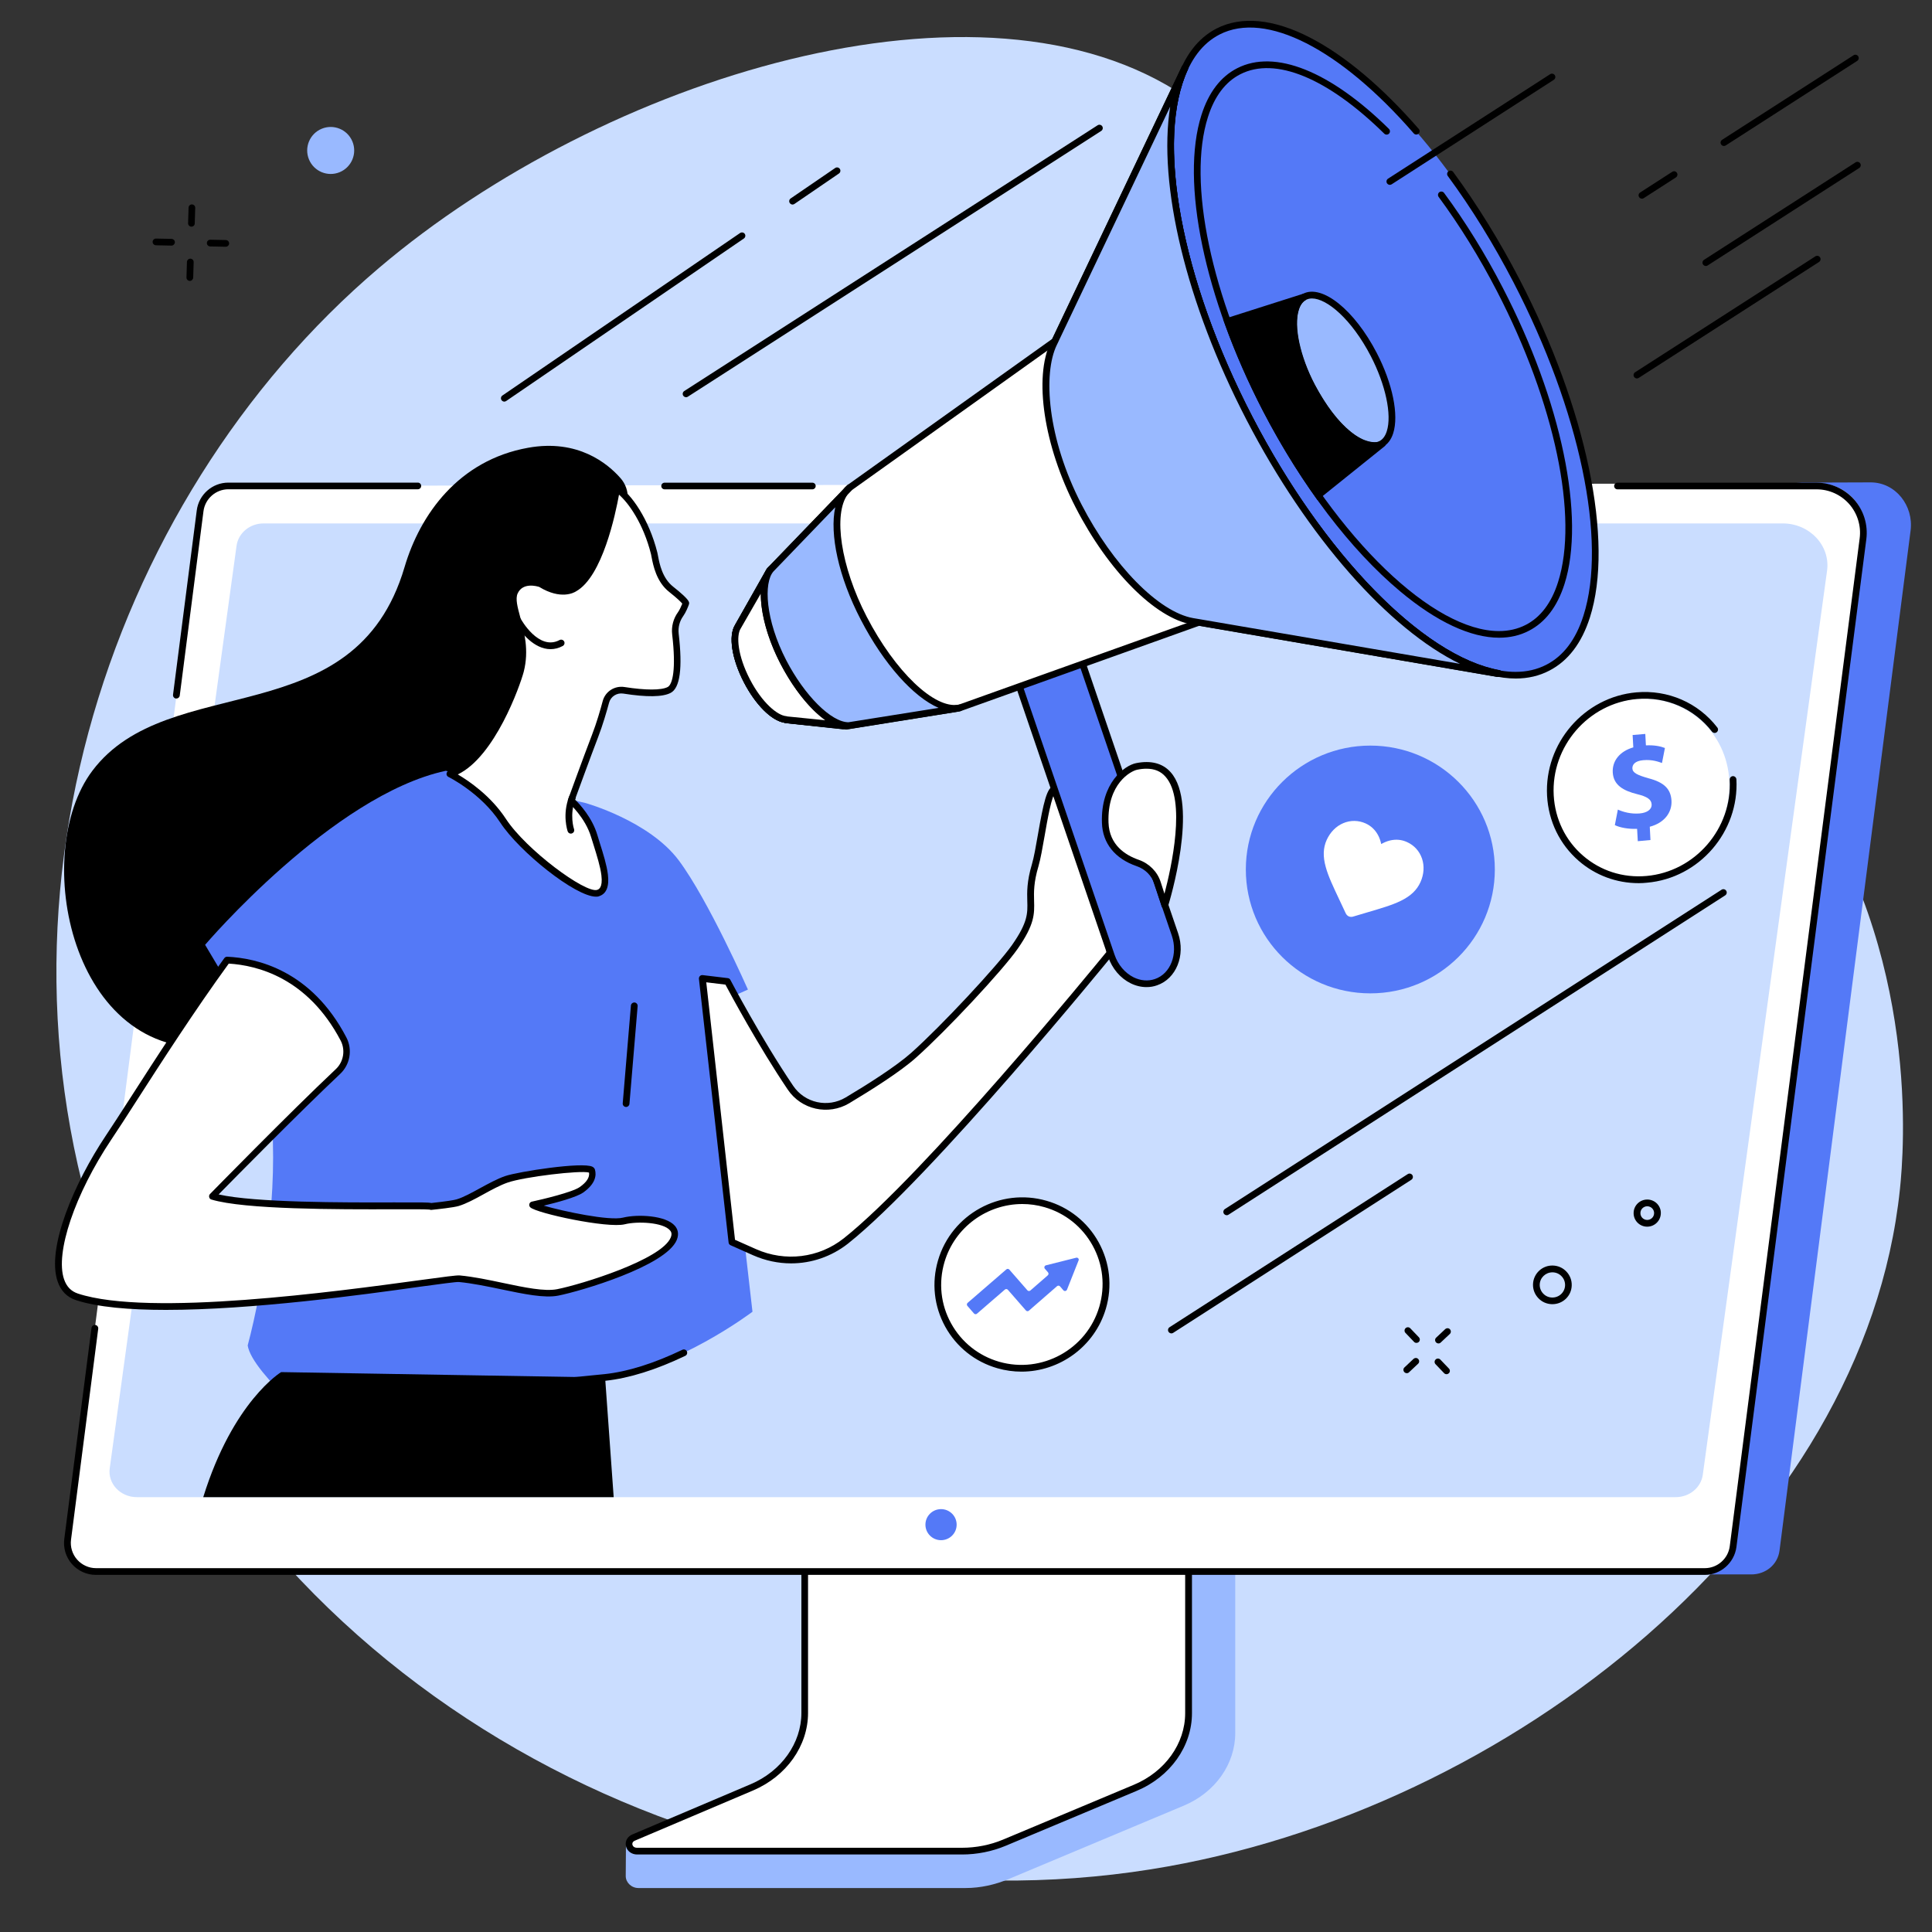 <?xml version="1.0" encoding="utf-8"?>
<!-- Generator: Adobe Illustrator 27.0.1, SVG Export Plug-In . SVG Version: 6.00 Build 0)  -->
<svg version="1.1" xmlns="http://www.w3.org/2000/svg" xmlns:xlink="http://www.w3.org/1999/xlink" x="0px" y="0px"
	 viewBox="0 0 2500 2500" style="enable-background:new 0 0 2500 2500;" xml:space="preserve">
<rect x="0" y="0" width="2500" height="2500" fill="#333333" stroke="none"/>
<style type="text/css">
	.st0{fill:#FFFFFF;}
	.st1{fill:#CADDFF;}
	.st2{fill:#99B9FF;}
	.st3{fill:#5479F7;}
</style>
<g id="Background">
	<g>
		<g>
			<rect x="3168" y="120.4" class="st0" width="2500" height="2500"/>
		</g>
	</g>
</g>
<g id="Illustration">
	<g id="Promote_your_business_5_">
		<path class="st1" d="M1883.9,650.4c-250-251.1-178.4-408.5-349.4-524.8c-263.2-178.9-754.3-25-1044.1,221.1
			C135.5,648.1-47.6,1198.5,161,1696.4c222.1,530.2,806.6,805.5,1328.1,722.5c465.7-74.1,923.5-440.5,969.4-880
			c5-47.6,26.9-305.1-127-527.1C2204.3,828.2,2082.1,849.5,1883.9,650.4z"/>
		<g>
			<g>
				<path class="st2" d="M1593.1,1819.6l-492.2,3.1c-3.2,0-4.2,2.9-4.2,5.8v416.7c0,39.9-284,143.6-286.7,138.3l-0.3,44.1
					c0,8.2,7.2,15.5,16.5,15.5h423.3c19.1,0,38.1-4.3,55.4-11.5l226.9-95.1c40.8-17.1,66.6-53.9,66.6-94v-417.2
					C1598.3,1822.6,1596.3,1819.6,1593.1,1819.6z"/>
				<g>
					<path class="st0" d="M1041.2,1799.7v416.8c0,41.1-26.6,78.5-68.3,96.3l-153.1,65c-10,4.2-6.6,17.6,4.5,17.6h420.5
						c18.9,0,37.6-3.7,54.7-10.9l169.6-71.1c42.1-17.6,68.9-55.2,68.9-96.5v-417.2c0-1.7-1.6-3.1-3.5-3.1h-489.8
						C1042.8,1796.6,1041.2,1798,1041.2,1799.7z"/>
					<path d="M1244.9,2399.7H824.4c-7.2,0-13.2-4.6-14.5-11.1c-1.3-6.2,2.1-12.2,8.3-14.8l153.1-65c39.9-16.9,65.7-53.2,65.7-92.3
						v-416.8c0-4.1,3.5-7.4,7.8-7.4h489.8c4.3,0,7.8,3.3,7.8,7.4v417.2c0,42.8-28.1,82.3-71.6,100.5l-169.6,71.1
						C1283.7,2395.8,1264.2,2399.7,1244.9,2399.7z M1045.6,1800.9v415.6c0,42.6-27.9,81.9-71,100.3l-153.1,65
						c-3.5,1.5-3.4,4.1-3.2,5.1c0.4,1.9,2.2,4.1,6,4.1h420.5c18.2,0,36.5-3.6,53-10.5l169.6-71.1c40.2-16.9,66.2-53.2,66.2-92.5
						v-416H1045.6z M1534.6,1800.9L1534.6,1800.9L1534.6,1800.9z"/>
				</g>
			</g>
			<g>
				<path class="st3" d="M141.7,2035.4l2124.4,1.9c18.6,0,34.2-12.5,36.6-30.9l169.6-1319.9c4.1-32-19.3-62.3-51.7-62.3l-89.5,0.3
					l-1016.6,75.1l-991.2-68.1L141.7,2035.4z"/>
				<path class="st0" d="M124.1,2033.5h2081.8c18.6,0,34.2-13.8,36.6-32.2l170.9-1307.5c4.7-36.2-23.5-68.3-60-68.3l-2057.6,3.3
					c-18.6,0-34.2,13.8-36.6,32.2L87.5,1991.8C84.6,2013.9,101.8,2033.5,124.1,2033.5z"/>
				<path class="st1" d="M177,1937.3h1991.4c17.8,0,32.7-12.4,35-28.9l160.8-1169.8c4.5-32.5-22.5-61.3-57.4-61.3H341.1
					c-17.8,0-32.7,12.4-35,28.9L142,1899.9C139.2,1919.7,155.7,1937.3,177,1937.3z"/>
				<path d="M2205.8,2037.9H124.1c-11.9,0-23.1-5.1-31-14c-7.8-8.9-11.5-20.8-9.9-32.6l35.2-273c0.3-2.4,2.5-4.1,4.9-3.8
					c2.4,0.3,4.1,2.5,3.8,4.9l-35.2,273c-1.2,9.3,1.7,18.7,7.9,25.7c6.2,7,15.1,11.1,24.4,11.1h2081.8c16.3,0,30.2-12.2,32.3-28.4
					l168.1-1304.2c2.1-16-2.9-32.2-13.5-44.3c-10.7-12.1-26-19.1-42.2-19.1h-257.7c-2.4,0-4.3-1.9-4.3-4.3c0-2.4,1.9-4.3,4.3-4.3
					h257.7c18.6,0,36.4,8,48.7,22c12.3,14,18,32.7,15.6,51.2l-168.1,1304.2C2244.1,2022.4,2226.5,2037.9,2205.8,2037.9z"/>
				<path d="M228.3,903.9c-0.2,0-0.4,0-0.6,0c-2.4-0.3-4.1-2.5-3.8-4.9l30.7-238.5c2.6-20.5,20.2-36,40.9-36h245.2
					c2.4,0,4.3,1.9,4.3,4.3c0,2.4-1.9,4.3-4.3,4.3H295.6c-16.3,0-30.2,12.2-32.3,28.4l-30.7,238.5
					C232.3,902.3,230.4,903.9,228.3,903.9z"/>
				<path d="M1051.2,633.2H860c-2.4,0-4.3-1.9-4.3-4.3c0-2.4,1.9-4.3,4.3-4.3h191.2c2.4,0,4.3,1.9,4.3,4.3
					C1055.5,631.2,1053.6,633.2,1051.2,633.2z"/>
			</g>
		</g>
		<g>
			<path d="M812.3,645.6c0.5-9.8-2.8-19.4-9.2-26.7c-16.8-19.2-55.4-51.1-119.7-39.5c-90,16.1-139.9,86.5-159.9,154.4
				c-64.4,218.6-305.1,132.3-404,263.6c-81,107.5-27.2,375.3,160,357.4c187.3-17.9,434.9-348.5,434.9-348.5l90-218.6L812.3,645.6z"
				/>
			<g>
				<g>
					<path class="st3" d="M286.6,1258.2l-21.2-35.6c0,0,164.8-193.6,311.4-225.2l180.8,41.7c0,0,82.3,22.9,120.7,74.2
						c38.4,51.4,89.5,167.2,89.5,167.2l-39.8,17.8l45.7,399.1c0,0-99.3,75.1-190.6,85c-91.3,9.9-270,19.8-355.4,77.1
						c0,0-101.3-81-107.2-118.5C320.4,1740.9,413.7,1409.7,286.6,1258.2z"/>
					<path d="M363.8,1775.5c0,0-62.1,37.3-100.8,161.8h531.1l-11.1-154.8L363.8,1775.5z"/>
					<path d="M427.6,1863.8c-1,0-1.9-0.3-2.7-1c-0.3-0.2-30.5-24.5-58.6-52.2c-1.7-1.7-1.7-4.4,0-6.1c1.7-1.7,4.4-1.7,6.1,0
						c23.2,22.9,47.8,43.3,55.5,49.6c76-49,219.7-62.9,315.1-72.1c14.2-1.4,27.7-2.7,39.5-3.9c29.8-3.2,63.6-13.8,100.5-31.5
						c2.2-1,4.8-0.1,5.8,2c1,2.2,0.1,4.8-2,5.8c-37.8,18.1-72.6,29-103.3,32.3c-11.9,1.3-25.3,2.6-39.6,4
						c-95.7,9.2-240.4,23.1-313.8,72.4C429.2,1863.6,428.4,1863.8,427.6,1863.8z"/>
					<path d="M810.2,1432.4c-0.1,0-0.2,0-0.4,0c-2.4-0.2-4.2-2.3-4-4.7l10.6-126.5c0.2-2.4,2.3-4.1,4.7-4c2.4,0.2,4.2,2.3,4,4.7
						l-10.6,126.5C814.3,1430.7,812.4,1432.4,810.2,1432.4z"/>
				</g>
				<g>
					<path class="st0" d="M807.3,1580.1c-22.8,5.7-112.6-15.2-118.3-20.9c0,0,51.3-11,63.4-19.5c12.1-8.5,15.7-17,13.5-24.8
						c-2.1-7.8-89.9,4.1-110.5,11.2c-20.6,7.1-44.7,24.6-63.2,30.2c-4.1,1.3-16.8,3.1-34.6,5c0.4-3.3-222.8,5-282.9-13.2
						c0,0,101.6-103.9,162.6-161.4c11.6-10.9,14.5-28.1,7.2-42.2c-45.1-86.6-116.5-100.6-150.5-102.1
						c-62.3,85.4-123.8,185.5-153.4,229.7c-57.4,85.8-89.9,189.9-41,206c118.4,39,477.3-24.9,494.8-23.3
						c44.8,4.3,99,23.4,127.4,17.7c28.5-5.7,136.8-37.8,150-69.4C882.1,1578.6,830.1,1574.4,807.3,1580.1z"/>
					<path d="M214.7,1695c-47.2,0-88.6-3.5-116.6-12.7c-11.4-3.8-19.3-11.8-23.5-24c-14.9-43.3,21.8-128.1,62.2-188.6
						c8.3-12.4,19.2-29.3,31.8-48.9c32.4-50.4,76.8-119.4,121.7-181c0.9-1.2,2.2-1.8,3.7-1.8c38.1,1.7,108.8,17.4,154.2,104.4
						c8.2,15.7,4.9,35.2-8.1,47.3c-52.3,49.3-135.6,133.9-157.2,155.9c47.3,10.7,162.5,10.5,225.9,10.3c35.3-0.1,45.6-0.1,49.3,0.8
						c19.6-2.1,29.7-3.8,32.7-4.7c9-2.7,19.4-8.5,30.4-14.5c10.9-5.9,22.1-12.1,32.6-15.7c16.7-5.7,100.2-18.7,112.9-12
						c2.1,1.1,2.9,2.7,3.2,3.8c2,7.2,0.9,18.1-15.2,29.5c-8.8,6.2-34.7,13.1-51.1,17c25.6,7.4,84.9,20,102.6,15.5l0,0
						c19-4.7,55.5-2.9,67.1,10.6c3.1,3.6,6,9.7,2.4,18.4c-14.2,33.9-124.8,66.3-153.2,71.9c-18,3.6-44.8-2.1-73.2-8
						c-18.6-3.9-37.8-7.9-55.5-9.6c-3.2-0.3-25.3,2.7-51,6.2C469.2,1675.5,326.1,1695,214.7,1695z M296,1246.9
						c-44.2,60.8-88,128.8-120,178.6c-12.6,19.6-23.5,36.6-31.9,49c-47.2,70.6-73,146.7-61.2,180.9c3.3,9.6,9.2,15.6,18,18.5
						c92.3,30.4,336.6-3,440.9-17.2c33.8-4.6,48.9-6.6,53-6.3c18.2,1.7,37.6,5.8,56.5,9.8c27.5,5.8,53.5,11.2,69.7,8
						c31.3-6.2,134.9-38.1,146.9-66.8c2.1-5,0.5-7.8-1-9.4c-8.7-10.2-41.6-12-58.4-7.8l0,0c-22.4,5.6-114.7-14.3-122.4-22
						c-1.1-1.1-1.6-2.8-1.1-4.3c0.4-1.5,1.7-2.7,3.3-3c14-3,52.4-12.2,61.8-18.8c9-6.3,13.1-12.6,12.1-18.8
						c-11.2-3.2-83.8,5.5-105.2,12.9c-9.8,3.4-20.7,9.3-31.2,15.1c-11.4,6.3-22.3,12.2-32.1,15.2c-6.4,2-26.9,4.2-35.5,5.1
						c-0.8,0.1-1.6-0.1-2.3-0.4c-4.1-0.5-24-0.5-46.8-0.4c-72,0.2-192.6,0.4-235.5-12.6c-1.5-0.4-2.6-1.6-2.9-3.1
						c-0.4-1.5,0-3,1.1-4.1c1-1,102.4-104.7,162.7-161.5c10.1-9.5,12.7-24.7,6.3-37C398.1,1265.2,332.7,1249.1,296,1246.9z
						 M807.3,1580.1L807.3,1580.1L807.3,1580.1z M553.2,1560.9c-0.1,0.4,0,0.8,0,1.2C553.2,1561.7,553.1,1561.3,553.2,1560.9z
						 M553.2,1560.9C553.2,1560.9,553.2,1560.9,553.2,1560.9C553.2,1560.9,553.2,1560.9,553.2,1560.9z"/>
				</g>
				<g>
					<g>
						<path class="st0" d="M941.2,1270c0,0,38.9,74.4,81.5,137.5c16.3,24.2,48.7,31.3,73.7,16.3c29.8-17.8,65.8-40.7,85.6-58.3
							c37.7-33.6,111.2-111.9,131-140.3c35.8-51.4,10.4-52,26.4-105.7c7.7-25.8,13.9-95.6,25.4-98.7c18.8-5.1,42.6,22.7,37.7,77.3
							c-4,44.8,18.2,57.4,24.1,79.6c9.8,36.9,9.4,55.8,9.4,55.8s-232.4,285.7-341.5,372.3c-33.4,26.5-79.1,31.9-118.1,14.5l-29.2-13
							l-38.4-341.2L941.2,1270z"/>
						<path d="M1023.7,1634.8c-16.6,0-33.3-3.5-49.2-10.5l-29.2-13c-1.4-0.6-2.4-2-2.5-3.5l-38.4-341.2c-0.1-1.3,0.3-2.6,1.3-3.6
							c0.9-0.9,2.3-1.4,3.6-1.2l32.5,3.9c1.4,0.2,2.7,1,3.3,2.3c0.4,0.7,39.3,75,81.3,137.1c15,22.2,44.8,28.8,67.9,15
							c27.7-16.5,64.9-40,84.9-57.8c38.3-34.1,111.4-112.4,130.4-139.5c20.5-29.4,20.2-41,19.7-57c-0.3-11.1-0.7-25,6-47.5
							c2.6-8.8,5.1-23,7.7-38c7.4-42.3,11.5-61.2,20.7-63.6c7.5-2,15.5,0.1,22.6,6.1c15.9,13.4,23.6,41.7,20.6,75.8
							c-2.6,28.8,6.2,43.7,14,56.9c4.1,6.9,7.9,13.4,10,21.2c9.8,37.1,9.6,56.2,9.5,57c0,1-0.4,1.9-1,2.6
							c-2.3,2.9-233.9,287-342.2,373C1075.8,1626.1,1049.9,1634.8,1023.7,1634.8z M951.1,1604.3l27,12
							c37.9,16.9,81.5,11.6,113.7-13.9c103.9-82.5,323.2-350,339.9-370.5c-0.1-5-1.2-23-9.2-53.1c-1.8-6.7-5.3-12.7-9-19
							c-8-13.6-18-30.5-15.1-62.1c3.3-36.8-6.9-59.4-17.5-68.3c-4.8-4-10.1-5.6-14.8-4.3c-5.1,3-10.9,36.6-14.4,56.7
							c-2.7,15.3-5.2,29.7-7.9,39c-6.3,21.1-6,33.7-5.7,44.8c0.5,17,0.8,30.5-21.3,62.2c-19.6,28.1-92.2,105.9-131.7,141
							c-20.5,18.3-58.2,42-86.2,58.8c-27,16.1-62,8.4-79.5-17.6c-38.3-56.8-74.1-123.5-80.7-135.9l-24.8-3L951.1,1604.3z"/>
					</g>
					<g>
						<g>
							<path class="st3" d="M1495.8,1271L1495.8,1271c-22.8,7.8-48.7-7.6-57.8-34.3l-140.6-411.8l82.2-28.1l140.8,412.4
								C1529.4,1235.6,1518.4,1263.2,1495.8,1271z"/>
							<path d="M1483.6,1277.3c-6.9,0-13.8-1.6-20.5-4.9c-13.4-6.6-24-19.1-29.2-34.4l-140.6-411.8c-0.8-2.3,0.4-4.7,2.7-5.5
								l82.2-28.1c1.1-0.4,2.3-0.3,3.3,0.2c1,0.5,1.8,1.4,2.2,2.5l140.8,412.4c9.7,28.6-2.5,58.8-27.3,67.3
								C1492.8,1276.6,1488.2,1277.3,1483.6,1277.3z M1303,827.6l139.2,407.7c4.4,13.1,13.5,23.8,24.8,29.4c9,4.4,18.7,5.2,27.4,2.2
								l0,0c20.3-6.9,30.1-32.2,21.9-56.3l-139.4-408.2L1303,827.6z"/>
						</g>
						<path class="st0" d="M1365.1,441.3L1099.3,631L995.8,738.4l-40.6,71.9l-0.3,0.6c-8,12.4-3.4,41.1,11.7,70.3
							c14.9,28.8,35.8,48.8,50.6,50l-0.4,0.2l78.1,8.4l146.1-23.4l310.2-111l385.6,66.1l2.7,0.1c-97.2-17.7-227.9-147.2-322.8-330.4
							c-94.8-183-125.1-363.8-83.5-453l-0.1,0l-165.9,348.7L1365.1,441.3z"/>
						
							<ellipse transform="matrix(0.887 -0.461 0.461 0.887 -7.101 875.677)" class="st3" cx="1789.6" cy="452.4" rx="194.4" ry="463.7"/>
						<path d="M1961.4,878c-41.8,0-92-23.3-146-68.4c-73.4-61.3-145.3-156-202.6-266.4c-86.7-167.4-122.5-339.1-91-437.6
							c10.6-33.1,28.2-56.2,52.4-68.7c32.2-16.5,74.1-12.5,121.1,11.8c44.9,23.1,93.5,64,140.6,118.2c1.6,1.8,1.4,4.6-0.4,6.1
							c-1.8,1.6-4.6,1.4-6.1-0.4C1734.1,63,1637.9,14,1578.2,44.6c-22.1,11.3-38.3,32.7-48.1,63.6c-30.8,96.4,4.7,265.5,90.4,431
							c101.4,195.7,243.9,330.2,340.6,330.2c14.4,0,27.8-3,39.8-9.2c22.1-11.3,38.3-32.7,48.1-63.6c30.8-96.4-4.7-265.5-90.4-431
							c-25.6-49.4-54.2-95.8-85.2-137.9c-1.4-1.9-1-4.7,0.9-6.1c1.9-1.4,4.7-1,6.1,0.9c31.2,42.5,60.1,89.3,85.9,139
							c86.7,167.4,122.5,339.1,91,437.6c-10.6,33.1-28.2,56.2-52.5,68.7C1991.8,874.6,1977.2,878,1961.4,878z"/>
						<g>
							<path class="st2" d="M1777.6,458.8c27.3,52.6,31.5,104.5,9.4,115.9c-22.1,11.3-62.2-22.1-89.4-74.8
								c-27.3-52.6-31.5-104.5-9.4-115.9C1710.3,372.7,1750.4,406.2,1777.6,458.8z"/>
							<path d="M1777.6,581.2c-24.8,0-59.1-31.6-83.9-79.3c-20.5-39.5-28.8-80.3-21.3-103.9c2.7-8.6,7.4-14.6,13.8-17.9
								c24.6-12.6,66.5,21,95.3,76.6l0,0c20.5,39.5,28.8,80.3,21.3,103.9c-2.7,8.5-7.4,14.6-13.8,17.9
								C1785.5,580.3,1781.7,581.2,1777.6,581.2z M1697.7,386.2c-2.8,0-5.3,0.6-7.5,1.7c-4.3,2.2-7.5,6.5-9.5,12.8
								c-6.8,21.2,1.6,60.3,20.7,97.2c28.4,54.7,66.1,81.9,83.6,72.9c4.3-2.2,7.5-6.5,9.5-12.8c6.8-21.2-1.6-60.3-20.7-97.2l0,0
								C1749,413,1717,386.2,1697.7,386.2z"/>
						</g>
						<path d="M1939.9,825.2c-36.7,0-80.8-20.4-128.1-60c-64.3-53.7-127.2-136.6-177.4-233.2c-75.9-146.5-107.2-297-79.7-383.3
							c9.3-29.1,24.8-49.5,46.2-60.4c48.7-25,120.4,3.6,196.4,78.5c1.7,1.7,1.7,4.4,0.1,6.1c-1.7,1.7-4.4,1.7-6.1,0.1
							c-73.3-72.1-141.2-100.1-186.4-76.9c-19.2,9.8-33.3,28.5-41.8,55.3c-26.9,84.2,4.1,232,79.1,376.6
							c88.7,171.1,213,288.6,297.4,288.6c12.5,0,24.2-2.6,34.7-8c19.2-9.8,33.3-28.5,41.8-55.3c26.9-84.2-4.2-232-79.1-376.6
							c-22.6-43.7-48-84.7-75.4-121.9c-1.4-1.9-1-4.7,0.9-6.1c1.9-1.4,4.7-1,6.1,0.9c27.7,37.5,53.3,78.9,76.1,123
							c75.9,146.5,107.2,297,79.7,383.3c-9.3,29.1-24.8,49.5-46.2,60.4C1966.7,822.3,1953.8,825.2,1939.9,825.2z"/>
						<path d="M1094.8,944c-0.2,0-0.3,0-0.5,0l-78.1-8.4c-0.6-0.1-1.1-0.2-1.6-0.5c-16.5-2.8-37-23.3-51.9-52
							c-15.8-30.4-20.4-60.3-11.6-74.4l0.2-0.3c0-0.1,0.1-0.2,0.1-0.3l40.6-71.9c0.2-0.3,0.4-0.6,0.7-0.9L1096.2,628
							c0.2-0.2,0.4-0.4,0.6-0.5l264.8-189l167.6-352.2c1-2.1,3.5-3.1,5.7-2.1c1.1,0.5,1.9,1.4,2.3,2.5c0.4,1.1,0.4,2.3-0.1,3.4
							c-42.3,90.7-8.8,271.2,83.4,449.1c92.3,178.2,220.8,310,319.7,328.1c2.2,0.4,3.8,2.5,3.5,4.7c-0.2,2.3-2.2,3.9-4.4,3.9
							l-2.7-0.1c-0.2,0-0.4,0-0.6-0.1l-384.4-65.9l-309.1,110.6c-0.3,0.1-0.5,0.2-0.8,0.2L1095.5,944
							C1095.3,944,1095.1,944,1094.8,944z M1019.1,927.2l75.6,8.1l145.2-23.2l309.8-110.8c0.7-0.3,1.5-0.3,2.2-0.2l337.2,57.8
							c-91.9-44.6-197.4-163.5-276.3-315.7c-78.3-151.1-114.6-304.7-98.6-405.2L1369,443.2c-0.3,0.7-0.8,1.2-1.4,1.7l-265.4,189.4
							L999.3,741l-40.5,71.7c-0.1,0.2-0.2,0.3-0.3,0.5c-6.1,9.5-4,35.2,11.9,65.9c15.6,30.1,35.5,46.7,47,47.6
							C1018.1,926.8,1018.6,926.9,1019.1,927.2z"/>
						<g>
							<path class="st2" d="M1365.6,440.3l167.6-352.2l0.1,0c-41.6,89.2-11.4,270,83.5,453c94.9,183.2,225.6,312.6,322.8,330.4
								l-2.7-0.1l-384.9-66l-8.9-1.5c-44.7-7.9-104.5-66.1-147.3-149.1c-43.9-85.1-51.6-170-32.2-210.4L1365.6,440.3z"/>
							<path d="M1939.5,875.8c0,0-0.1,0-0.1,0l-2.7-0.1c-0.2,0-0.4,0-0.6-0.1l-384.9-66l-8.9-1.5c-47.7-8.4-108.1-69.2-150.4-151.4
								c-41.2-80-54.5-168.1-32.3-214.2l2.1-4.3l167.5-352.1c1-2.1,3.5-3.1,5.7-2.1c1.1,0.5,1.9,1.4,2.3,2.5
								c0.4,1.1,0.4,2.3-0.1,3.4c-42.3,90.7-8.8,271.2,83.4,449.1c92.3,178.2,220.8,310,319.7,328.1c2.2,0.4,3.8,2.5,3.5,4.7
								C1943.6,874.2,1941.7,875.8,1939.5,875.8z M1514.2,138l-144.7,304.2c0,0,0,0,0,0.1l-2.1,4.3c-17.8,37-12.5,119.8,32.2,206.4
								c40.5,78.6,99.8,138.9,144.2,146.8l8.9,1.5l336.6,57.7c-91.9-44.6-197.4-163.5-276.3-315.7
								C1534.5,392,1498.2,238.5,1514.2,138z M1365.6,440.3L1365.6,440.3L1365.6,440.3z"/>
						</g>
						<path d="M1090.6,943.6c-0.2,0-0.3,0-0.5,0l-73.9-7.9c-0.6-0.1-1.1-0.2-1.6-0.5c-16.5-2.8-37-23.3-51.9-52
							c-15.8-30.4-20.4-60.3-11.6-74.4l0.2-0.3c0-0.1,0.1-0.2,0.1-0.3l40.6-71.9c1.2-2.1,3.8-2.8,5.9-1.6c2.1,1.2,2.8,3.8,1.6,5.9
							l-40.7,72.2c-0.1,0.2-0.2,0.3-0.3,0.5c-6.1,9.5-4,35.2,11.9,65.9c15.6,30.1,35.5,46.7,47,47.6c0.6,0,1.1,0.2,1.6,0.4l72,7.7
							c2.4,0.3,4.1,2.4,3.9,4.8C1094.7,941.9,1092.8,943.6,1090.6,943.6z"/>
						<g>
							<path class="st0" d="M1095.5,939.2c-24-1.7-57.6-35.7-82-82.8c-25.8-49.8-31.9-101.4-16.1-119.7l-42.3,73.5l-0.3,0.6
								c-8,12.4-3.4,41.1,11.7,70.3c14.9,28.8,35.8,48.8,50.6,50l-0.4,0.2L1095.5,939.2z"/>
							<path d="M1095.5,943.6c-0.1,0-0.2,0-0.3,0c-0.6,0-1.2-0.1-1.9-0.2l-77.1-7.8c-0.6-0.1-1.1-0.2-1.6-0.5
								c-16.5-2.8-37-23.3-51.9-52c-15.8-30.4-20.4-60.3-11.6-74.4l0.2-0.3c0-0.1,0.1-0.2,0.1-0.3l37.1-64.5c1.5-3.7,3.4-7,5.7-9.7
								c1.5-1.7,4-2,5.8-0.7c1.8,1.3,2.4,3.8,1.3,5.7l-4.7,8.2c-7.5,20.1-2.4,62.4,20.9,107.4c22.8,44,54.8,77.3,76.9,80.3l1.6,0.2
								c2.4,0.2,4.1,2.3,3.9,4.7C1099.6,941.9,1097.7,943.6,1095.5,943.6z M1019.1,927.1l48.8,4.9c-19.9-14.2-41.1-40.5-58.2-73.6
								c-16.6-32.1-25.4-65.2-25.2-90.4l-25.7,44.7c-0.1,0.2-0.2,0.3-0.3,0.5c-6.1,9.5-4,35.2,11.9,65.9
								c15.6,30.1,35.5,46.7,47,47.6C1018,926.8,1018.6,926.9,1019.1,927.1z"/>
						</g>
						<g>
							<path class="st2" d="M1235.6,917.2l6.2-1.2c-33.6,7-86.7-43.7-124.1-116c-38.2-73.7-45.5-147.3-18.4-169l-3.5,3.6
								l-98.1,101.9c-16.1,18.1-10.2,69.9,15.8,120c25.1,48.3,60.5,82.7,84.6,82.6L1235.6,917.2z"/>
							<path d="M1098,943.4c-26.1,0-62.4-34.9-88.3-84.9c-26.5-51.2-33.1-104.9-15.2-124.9l96-99.7c1.8-2.4,3.9-4.5,6.1-6.3
								c1.8-1.4,4.4-1.2,5.9,0.5c1.5,1.7,1.5,4.3-0.1,5.9l-5.4,5.6c-19.1,25.7-9.1,93.6,24.5,158.4c36.8,71,87.8,119.8,119,113.8
								l0.5-0.1c2.3-0.5,4.6,1,5.1,3.4c0.5,2.3-1,4.6-3.4,5.1c-0.2,0-0.3,0.1-0.5,0.1l-5.7,1.1c-0.1,0-0.1,0-0.2,0l-137.5,21.9
								C1098.5,943.4,1098.2,943.4,1098,943.4z M1080.8,656.4l-79.9,83c-13,14.6-10.5,62.8,16.5,115c23.7,45.6,58.1,80,80.4,80.2
								l116.8-18.6c-32.3-13.8-70.9-56.4-100.8-114.2C1085,746.4,1073.3,691.2,1080.8,656.4z"/>
						</g>
						<g>
							<path d="M1688.2,384c-22.1,11.3-18.9,63.7,9.4,115.9c47.3,87.4,84.9,77.1,89.4,75.5c0.1,0,0.1,0.1,0.1,0.1l-81.2,65.4
								c-23.8-33.5-46.6-70.7-67.4-110.9c-20-38.5-36.7-76.9-50-114.2L1688.2,384L1688.2,384z"/>
							<path d="M1704.9,647.2l-2.7-3.8c-24.5-34.4-47.3-71.9-67.8-111.4c-19.6-37.9-36.5-76.5-50.2-114.7l-1.5-4.2l104.2-33.2l3.3,8
								c-4.5,2.3-7.8,6.8-9.8,13.5c-6.8,21.9,1.7,60.7,21,96.5c46.5,85.9,82.6,74,84.1,73.5l3.5-1.3l3.7,6.5l-2.9,2.4L1704.9,647.2z
								 M1593.9,418.6c13.3,36.5,29.5,73.3,48.2,109.4c19.5,37.7,41.2,73.6,64.5,106.6l67-53.9c-17.1-2.2-46.3-16.7-79.9-78.7
								c-20.7-38.3-29.2-78.8-21.7-103.2c0.6-2.1,1.4-4,2.2-5.8L1593.9,418.6z"/>
						</g>
					</g>
					<g>
						<path class="st0" d="M1470.8,991.7c-11.2,2.2-42.4,21.5-40.7,72.8c1.1,32.1,24.5,46.1,42,52.2c12.2,4.2,21.8,13.7,25.7,25.9
							l9.3,28.9C1507.2,1171.4,1568.9,972.3,1470.8,991.7z"/>
						<path d="M1507.2,1175.8c-1.9,0-3.6-1.2-4.1-3l-9.3-28.9c-3.5-10.9-11.9-19.3-23-23.1c-28.1-9.7-44.1-29.6-44.9-56.1
							c-1.7-51.4,29.1-74.2,44.2-77.2l0,0c19.2-3.8,34.3,0.1,44.6,11.6c37.2,41.3-1.6,168.3-3.3,173.7
							C1510.8,1174.5,1509.1,1175.8,1507.2,1175.8C1507.2,1175.8,1507.2,1175.8,1507.2,1175.8z M1483.5,994.7
							c-3.7,0-7.6,0.4-11.9,1.3l0,0c-8.3,1.6-38.9,18-37.2,68.4c1,29,21.8,42.2,39.1,48.2c13.5,4.7,24.2,15.4,28.4,28.7l4.9,15.2
							c9-34,28.4-121.3,1.3-151.5C1502,998,1493.9,994.7,1483.5,994.7z M1470.8,991.7L1470.8,991.7L1470.8,991.7z"/>
					</g>
				</g>
			</g>
			<g>
				<g>
					<path class="st0" d="M582.1,1001.4c0,0,43,20.9,69,60.7c26,39.8,104,99.5,123,93.5c19-6,3-46.8-5-73.6s-29.9-46-29.9-46
						s18.9-52,30.9-83.4c6-15.6,10.8-32.1,14-44.2c2.7-10.2,12.8-16.7,23.3-15c18.8,3,46.6,5.9,58.6-0.5
						c13.7-7.2,10.8-49.4,8.1-72.4c-1.1-9.1,1.3-18.3,6.7-25.7c2.8-3.8,6-11.3,6.9-14.2c0,0-1-3.7-19-17.9
						c-18-14.2-20.2-39.1-22.1-46.6c-11.2-44.8-34.5-75-48.7-83.6c0,0-16.5,108.2-54.7,129.1c0,0-15.7,11.2-43.5-6
						c0,0-24.7-9-33.7,10.4s19.5,55.2,7.5,102.2C667.3,891.9,631.1,987.5,582.1,1001.4z"/>
					<path d="M771.3,1160.3c-26.7,0-99.3-58.2-123.9-95.8c-25-38.3-66.8-59-67.2-59.2c-1.6-0.8-2.6-2.5-2.4-4.3
						c0.2-1.8,1.4-3.3,3.1-3.8c44.7-12.7,80.8-101,88.2-130c6.5-25.6,0.4-48.1-4.5-66.1c-3.9-14.5-7.3-27-2.8-36.8
						c8.4-18.2,29.3-16.3,39.2-12.7c0.3,0.1,0.6,0.2,0.8,0.4c25,15.5,38.5,6.2,38.7,6.1c0.1-0.1,0.3-0.2,0.4-0.3
						c35.9-19.6,52.4-124.9,52.5-125.9c0.2-1.4,1.1-2.7,2.4-3.3c1.3-0.6,2.8-0.5,4.1,0.2c17,10.2,39.9,43.2,50.7,86.2
						c0.3,1.2,0.6,2.7,0.9,4.5c1.9,10,5.5,28.6,19.6,39.7c8.7,6.9,19.4,15.9,20.5,20.1c0.2,0.8,0.2,1.6,0,2.4
						c-1,3.2-4.3,11.1-7.5,15.5c-4.7,6.5-6.8,14.5-5.9,22.7c5.2,44.6,1.8,70.4-10.4,76.7c-10.3,5.4-30.9,5.7-61.3,0.9
						c-8.3-1.3-16.3,3.8-18.4,11.9c-3.1,11.4-8,28.5-14.2,44.6c-10.3,26.9-25.8,69.5-29.9,80.6c5.9,5.8,22.2,23,29,46
						c1,3.5,2.2,7.2,3.4,11.1c4.1,12.9,8.7,27.6,10.2,39.8c1.9,15.7-1.9,25.2-11.5,28.2C774.1,1160.2,772.8,1160.3,771.3,1160.3z
						 M592.4,1002.1c14.1,8.3,42.7,27.6,62.3,57.6c26,39.8,102.7,96.5,118,91.8c1.8-0.6,7.5-2.4,5.5-18.9
						c-1.4-11.4-5.9-25.6-9.8-38.2c-1.2-3.9-2.4-7.7-3.5-11.2c-7.5-25.3-28.4-43.8-28.6-44c-1.3-1.2-1.8-3.1-1.2-4.8
						c0.2-0.5,19-52.4,30.9-83.4c6.1-15.8,10.9-32.5,13.9-43.8c3.3-12.4,15.4-20.2,28.2-18.2c27.3,4.3,47.7,4.3,55.9,0
						c6.3-3.3,11.1-22.9,5.8-68c-1.2-10.3,1.5-20.5,7.5-28.8c2-2.7,4.3-7.9,5.6-11.1c-1.6-1.9-5.9-6.4-16.9-15.1
						c-16.7-13.1-20.8-34.6-22.8-44.9c-0.3-1.6-0.6-3-0.8-4.1c-9.9-39.3-28.7-65.8-41.4-76.9c-4.5,24.8-21.5,106.2-55.6,125.1
						c-2.4,1.6-19.6,11.4-47.6-5.7c-3-1-21.2-6.2-27.9,8.3c-3.2,6.9-0.3,17.5,3.3,30.9c5.2,19,11.6,42.7,4.5,70.6
						C672.8,887.7,640.4,979,592.4,1002.1z"/>
				</g>
				<path d="M738.7,1078.7c-1.8,0-3.5-1.1-4.1-2.9c-0.3-0.9-7.4-21.6,2-45.5c0.9-2.2,3.4-3.3,5.6-2.5c2.2,0.9,3.3,3.4,2.5,5.6
					c-8.2,20.8-2,39.3-1.9,39.5c0.8,2.3-0.4,4.7-2.7,5.5C739.7,1078.6,739.2,1078.7,738.7,1078.7z"/>
				<path d="M712.3,840c-21,0-38.6-21.2-46.1-35.1c-1.1-2.1-0.4-4.7,1.8-5.9c2.1-1.1,4.7-0.4,5.9,1.8c0.2,0.4,23.1,41.9,50.2,27.4
					c2.1-1.1,4.7-0.3,5.9,1.8c1.1,2.1,0.3,4.7-1.8,5.9C722.8,838.8,717.5,840,712.3,840z"/>
			</g>
		</g>
		<g>
			<path d="M2131.5,1587.3c-0.1,0-0.3,0-0.5,0h0c-9.7-0.2-17.4-8.3-17.1-18c0.2-9.5,8.1-17.1,17.6-17.1c0.2,0,0.3,0,0.5,0
				c4.7,0.1,9.1,2.1,12.3,5.4c3.2,3.4,5,7.8,4.8,12.5C2148.9,1579.7,2141,1587.3,2131.5,1587.3z M2131.3,1578.6c0.1,0,0.2,0,0.2,0
				c4.8,0,8.8-3.8,8.9-8.6c0.1-2.4-0.8-4.6-2.4-6.3c-1.6-1.7-3.9-2.7-6.2-2.8c-0.1,0-0.2,0-0.2,0c-4.8,0-8.8,3.8-8.9,8.6
				C2122.5,1574.4,2126.4,1578.5,2131.3,1578.6L2131.3,1578.6z"/>
			<path d="M2008.8,1687.6c-0.2,0-0.4,0-0.7,0c-6.7-0.2-12.9-2.9-17.5-7.8c-4.6-4.8-7.1-11.2-6.9-17.9c0.4-13.8,11.9-24.7,25.7-24.3
				c6.7,0.2,12.9,2.9,17.5,7.8c4.6,4.8,7.1,11.2,6.9,17.9C2033.5,1676.9,2022.4,1687.6,2008.8,1687.6z M2008.8,1646.4
				c-8.8,0-16.2,7-16.4,15.9c-0.1,4.3,1.5,8.5,4.5,11.6c3,3.2,7.1,5,11.5,5.1c9.1,0.2,16.6-6.9,16.8-15.9c0.1-4.3-1.5-8.5-4.5-11.6
				c-3-3.2-7.1-5-11.5-5.1C2009.1,1646.4,2008.9,1646.4,2008.8,1646.4z"/>
			<g>
				<path d="M1820.4,1776.9c-1.2,0-2.3-0.5-3.2-1.4c-1.6-1.7-1.6-4.5,0.2-6.1l11.7-11c1.8-1.6,4.5-1.6,6.1,0.2
					c1.6,1.7,1.6,4.5-0.2,6.1l-11.7,11C1822.6,1776.5,1821.5,1776.9,1820.4,1776.9z"/>
				<path d="M1861.4,1738.4c-1.2,0-2.3-0.5-3.2-1.4c-1.6-1.7-1.6-4.5,0.2-6.1l11.7-11c1.8-1.6,4.5-1.6,6.1,0.2
					c1.6,1.7,1.6,4.5-0.2,6.1l-11.7,11C1863.5,1738,1862.5,1738.4,1861.4,1738.4z"/>
				<path d="M1871.8,1778.2c-1.1,0-2.3-0.4-3.1-1.3l-11.1-11.6c-1.7-1.7-1.6-4.5,0.1-6.1c1.7-1.7,4.5-1.6,6.1,0.1l11.1,11.6
					c1.7,1.7,1.6,4.5-0.1,6.1C1873.9,1777.8,1872.9,1778.2,1871.8,1778.2z"/>
				<path d="M1832.9,1737.7c-1.1,0-2.3-0.4-3.1-1.3l-11.1-11.6c-1.7-1.7-1.6-4.5,0.1-6.1c1.7-1.7,4.5-1.6,6.1,0.1l11.1,11.6
					c1.7,1.7,1.6,4.5-0.1,6.1C1835,1737.3,1833.9,1737.7,1832.9,1737.7z"/>
			</g>
			<g>
				<path d="M245.6,363.5c0,0-0.1,0-0.1,0c-2.4-0.1-4.3-2.1-4.2-4.5l0.6-20.1c0.1-2.4,2.2-4.3,4.5-4.2c2.4,0.1,4.3,2.1,4.2,4.5
					l-0.6,20.1C249.8,361.6,247.9,363.5,245.6,363.5z"/>
				<path d="M247.7,293.3c0,0-0.1,0-0.1,0c-2.4-0.1-4.3-2.1-4.2-4.5l0.6-20.1c0.1-2.4,2-4.2,4.3-4.2c0,0,0.1,0,0.1,0
					c2.4,0.1,4.3,2.1,4.2,4.5l-0.6,20.1C252,291.4,250.1,293.3,247.7,293.3z"/>
				<path d="M292.1,319.3C292.1,319.3,292,319.3,292.1,319.3l-20.1-0.4c-2.4-0.1-4.3-2-4.3-4.4c0-2.4,2-4.3,4.3-4.3c0,0,0.1,0,0.1,0
					l20.1,0.4c2.4,0.1,4.3,2,4.3,4.4C296.4,317.4,294.4,319.3,292.1,319.3z"/>
				<path d="M221.9,317.8C221.9,317.8,221.8,317.8,221.9,317.8l-20.1-0.4c-2.4-0.1-4.3-2-4.3-4.4c0-2.4,2-4.3,4.4-4.3l20.1,0.4
					c2.4,0.1,4.3,2,4.3,4.4C226.2,315.9,224.2,317.8,221.9,317.8z"/>
			</g>
			
				<ellipse transform="matrix(0.924 -0.383 0.383 0.924 -41.977 178.552)" class="st2" cx="427.8" cy="194.8" rx="30.4" ry="30.4"/>
			<g>
				<path d="M2118.2,489.7c-1.4,0-2.8-0.7-3.7-2c-1.3-2-0.7-4.7,1.3-6l233.3-150c2-1.3,4.7-0.7,6,1.3c1.3,2,0.7,4.7-1.3,6
					l-233.3,150C2119.9,489.4,2119.1,489.7,2118.2,489.7z"/>
				<path d="M2230.8,188.9c-1.4,0-2.8-0.7-3.7-2c-1.3-2-0.7-4.7,1.3-6l170.1-109.4c2-1.3,4.7-0.7,6,1.3c1.3,2,0.7,4.7-1.3,6
					l-170.1,109.4C2232.4,188.6,2231.6,188.9,2230.8,188.9z"/>
				<path d="M2124.7,257.1c-1.4,0-2.8-0.7-3.7-2c-1.3-2-0.7-4.7,1.3-6l41.6-26.8c2-1.3,4.7-0.7,6,1.3c1.3,2,0.7,4.7-1.3,6
					l-41.6,26.8C2126.3,256.9,2125.5,257.1,2124.7,257.1z"/>
				<path d="M1798.5,239.2c-1.4,0-2.8-0.7-3.7-2c-1.3-2-0.7-4.7,1.3-6l209.8-135.2c2-1.3,4.7-0.7,6,1.3c1.3,2,0.7,4.7-1.3,6
					l-209.8,135.2C1800.1,238.9,1799.3,239.2,1798.5,239.2z"/>
				<path d="M2207.4,344.2c-1.4,0-2.8-0.7-3.7-2c-1.3-2-0.7-4.7,1.3-6l196.1-126.1c2-1.3,4.7-0.7,6,1.3c1.3,2,0.7,4.7-1.3,6
					l-196.1,126.1C2209,344,2208.2,344.2,2207.4,344.2z"/>
				<path d="M1515.8,1725.4c-1.4,0-2.8-0.7-3.7-2c-1.3-2-0.7-4.7,1.3-6l308.2-198.1c2-1.3,4.7-0.7,6,1.3c1.3,2,0.7,4.7-1.3,6
					l-308.2,198.1C1517.4,1725.2,1516.6,1725.4,1515.8,1725.4z"/>
				<path d="M1587.4,1572.5c-1.4,0-2.8-0.7-3.7-2c-1.3-2-0.7-4.7,1.3-6l642.7-413.2c2-1.3,4.7-0.7,6,1.3c1.3,2,0.7,4.7-1.3,6
					l-642.7,413.2C1589,1572.3,1588.2,1572.5,1587.4,1572.5z"/>
				<path d="M887.8,514c-1.4,0-2.8-0.7-3.7-2c-1.3-2-0.7-4.7,1.3-6l534.9-343.9c2-1.3,4.7-0.7,6,1.3c1.3,2,0.7,4.7-1.3,6
					L890.1,513.3C889.4,513.8,888.6,514,887.8,514z"/>
				<path d="M652.6,519.7c-1.4,0-2.7-0.7-3.6-1.9c-1.4-2-0.8-4.7,1.1-6l307.6-210.3c2-1.3,4.7-0.8,6,1.1c1.4,2,0.8,4.7-1.1,6
					L655,518.9C654.3,519.4,653.4,519.7,652.6,519.7z"/>
				<path d="M1025.6,264.7c-1.4,0-2.7-0.7-3.6-1.9c-1.4-2-0.8-4.7,1.1-6l57.6-39.4c2-1.4,4.7-0.8,6,1.1c1.4,2,0.8,4.7-1.1,6
					l-57.6,39.4C1027.3,264.4,1026.4,264.7,1025.6,264.7z"/>
			</g>
		</g>
		<ellipse class="st3" cx="1217.7" cy="1972.9" rx="20.2" ry="20.1"/>
		<g>
			<g>
				
					<ellipse transform="matrix(0.881 -0.474 0.474 0.881 -629.472 824.502)" class="st0" cx="1322.3" cy="1662.1" rx="108.9" ry="108.3"/>
				<path d="M1321.8,1774.9c-10.3,0-20.8-1.4-31.2-4.4c-29-8.3-53-27.5-67.5-53.8c-14.5-26.4-17.8-56.8-9.3-85.8l0,0
					c17.5-59.7,80.5-94.4,140.4-77.1c29,8.3,53,27.5,67.5,53.8c14.5,26.4,17.8,56.8,9.3,85.8
					C1416.4,1742.7,1370.9,1774.9,1321.8,1774.9z M1322.9,1558c-45.4,0-87.4,29.7-100.8,75.3l0,0c-7.8,26.7-4.8,54.8,8.6,79.1
					c13.4,24.3,35.5,42,62.2,49.7c55.3,15.9,113.4-16.1,129.6-71.2c7.8-26.7,4.8-54.8-8.6-79.1c-13.4-24.3-35.5-42-62.2-49.7
					C1342.1,1559.3,1332.4,1558,1322.9,1558z"/>
			</g>
			<path class="st3" d="M1392.5,1627.5l-39,9.8c-2,0.5-2.8,3-1.4,4.5l4,4.6c1,1.2,0.9,2.9-0.3,3.9l-22.5,19.6
				c-1.2,1-2.9,0.9-3.9-0.3l-23.3-26.7c-1-1.2-2.8-1.3-3.9-0.3l-50.1,43.3c-1.2,1-1.3,2.8-0.3,3.9l8.5,9.8c1,1.2,2.8,1.3,3.9,0.3
				l36.1-31.2c1.2-1,2.9-0.9,3.9,0.3l23.3,26.7c1,1.2,2.8,1.3,3.9,0.3l36.4-31.7c1.2-1,2.9-0.9,3.9,0.3l4.3,5
				c1.4,1.6,3.9,1.1,4.7-0.8l14.9-37.6C1396.7,1629.1,1394.7,1626.9,1392.5,1627.5z"/>
		</g>
		<ellipse class="st3" cx="1773.2" cy="1125.1" rx="161.1" ry="160.3"/>
		<g>
			<path class="st0" d="M1738.1,1065.2c9.3-4,19.7-3.9,29,0.3c7,3.2,12.4,8.3,16.1,15.2c1.9,3.5,3.2,7.4,4.1,11.5
				c3.7-2.1,7.5-3.7,11.3-4.6c7.6-1.8,15-1.2,22,2c9.4,4.2,16.3,11.9,19.5,21.5c3.2,9.5,2.5,20.3-2,30.3
				c-4.6,10.3-12.7,18-25.3,24.2c-11.3,5.6-25.9,9.8-42.8,14.8c-5.8,1.7-12.3,3.6-19.2,5.7c-1.8,0.6-3.8,0.4-5.5-0.3
				c-1.7-0.8-3.1-2.2-3.9-3.9c-3-6.5-5.9-12.7-8.5-18.1c-7.5-15.9-14.1-29.7-17.4-41.9c-3.8-13.6-3.4-24.8,1.2-35
				C1721.3,1076.8,1728.9,1069.1,1738.1,1065.2z"/>
		</g>
		<g>
			
				<ellipse transform="matrix(0.616 -0.787 0.787 0.616 12.528 2063.919)" class="st0" cx="2124.4" cy="1019.1" rx="117.1" ry="113.3"/>
			<path d="M2120.5,1142.8c-28.8,0-56-10.1-77.7-28.9c-24.5-21.3-39.1-51.2-40.9-84.2c-3.7-67.9,48.1-127.9,115.6-133.8
				c40.8-3.6,80,13.4,104.7,45.5c1.5,1.9,1.1,4.6-0.8,6.1c-1.9,1.5-4.6,1.1-6.1-0.8c-22.9-29.7-59.2-45.5-97.1-42.2
				c-62.9,5.5-111.2,61.4-107.7,124.6c1.7,30.6,15.1,58.4,37.9,78.1c22.6,19.6,51.8,29,82.1,26.3c62.9-5.5,111.2-61.4,107.7-124.6
				c-0.1-2.4,1.7-4.4,4.1-4.6c2.3-0.1,4.4,1.7,4.6,4.1c3.7,67.9-48.1,127.9-115.6,133.8C2127.7,1142.6,2124.1,1142.8,2120.5,1142.8z
				"/>
			<g>
				<path class="st3" d="M2119.3,1088.5l-0.9-16c-11.2,0.5-22.3-1.6-28.8-4.8l3.9-20.1c7.2,3.3,17.3,5.9,28.2,5
					c9.5-0.8,15.9-5.1,15.5-11.8c-0.4-6.4-5.9-10-18.5-13.1c-18.2-4.5-30.9-11.8-31.8-28.2c-0.8-14.8,8.9-27.3,26.6-32.4l-0.9-16
					l16.4-1.4l0.8,14.8c11.2-0.5,18.9,1.2,24.6,3.4l-3.8,19.4c-4.5-1.5-12.4-4.7-24.4-3.6c-10.9,1-14.1,6-13.9,10.7
					c0.3,5.6,6.4,8.6,20.9,12.7c20.3,5.3,28.8,13.9,29.7,29c0.8,15-9,28.7-28.1,33.7l0.9,17.2L2119.3,1088.5z"/>
			</g>
		</g>
	</g>
</g>
</svg>
